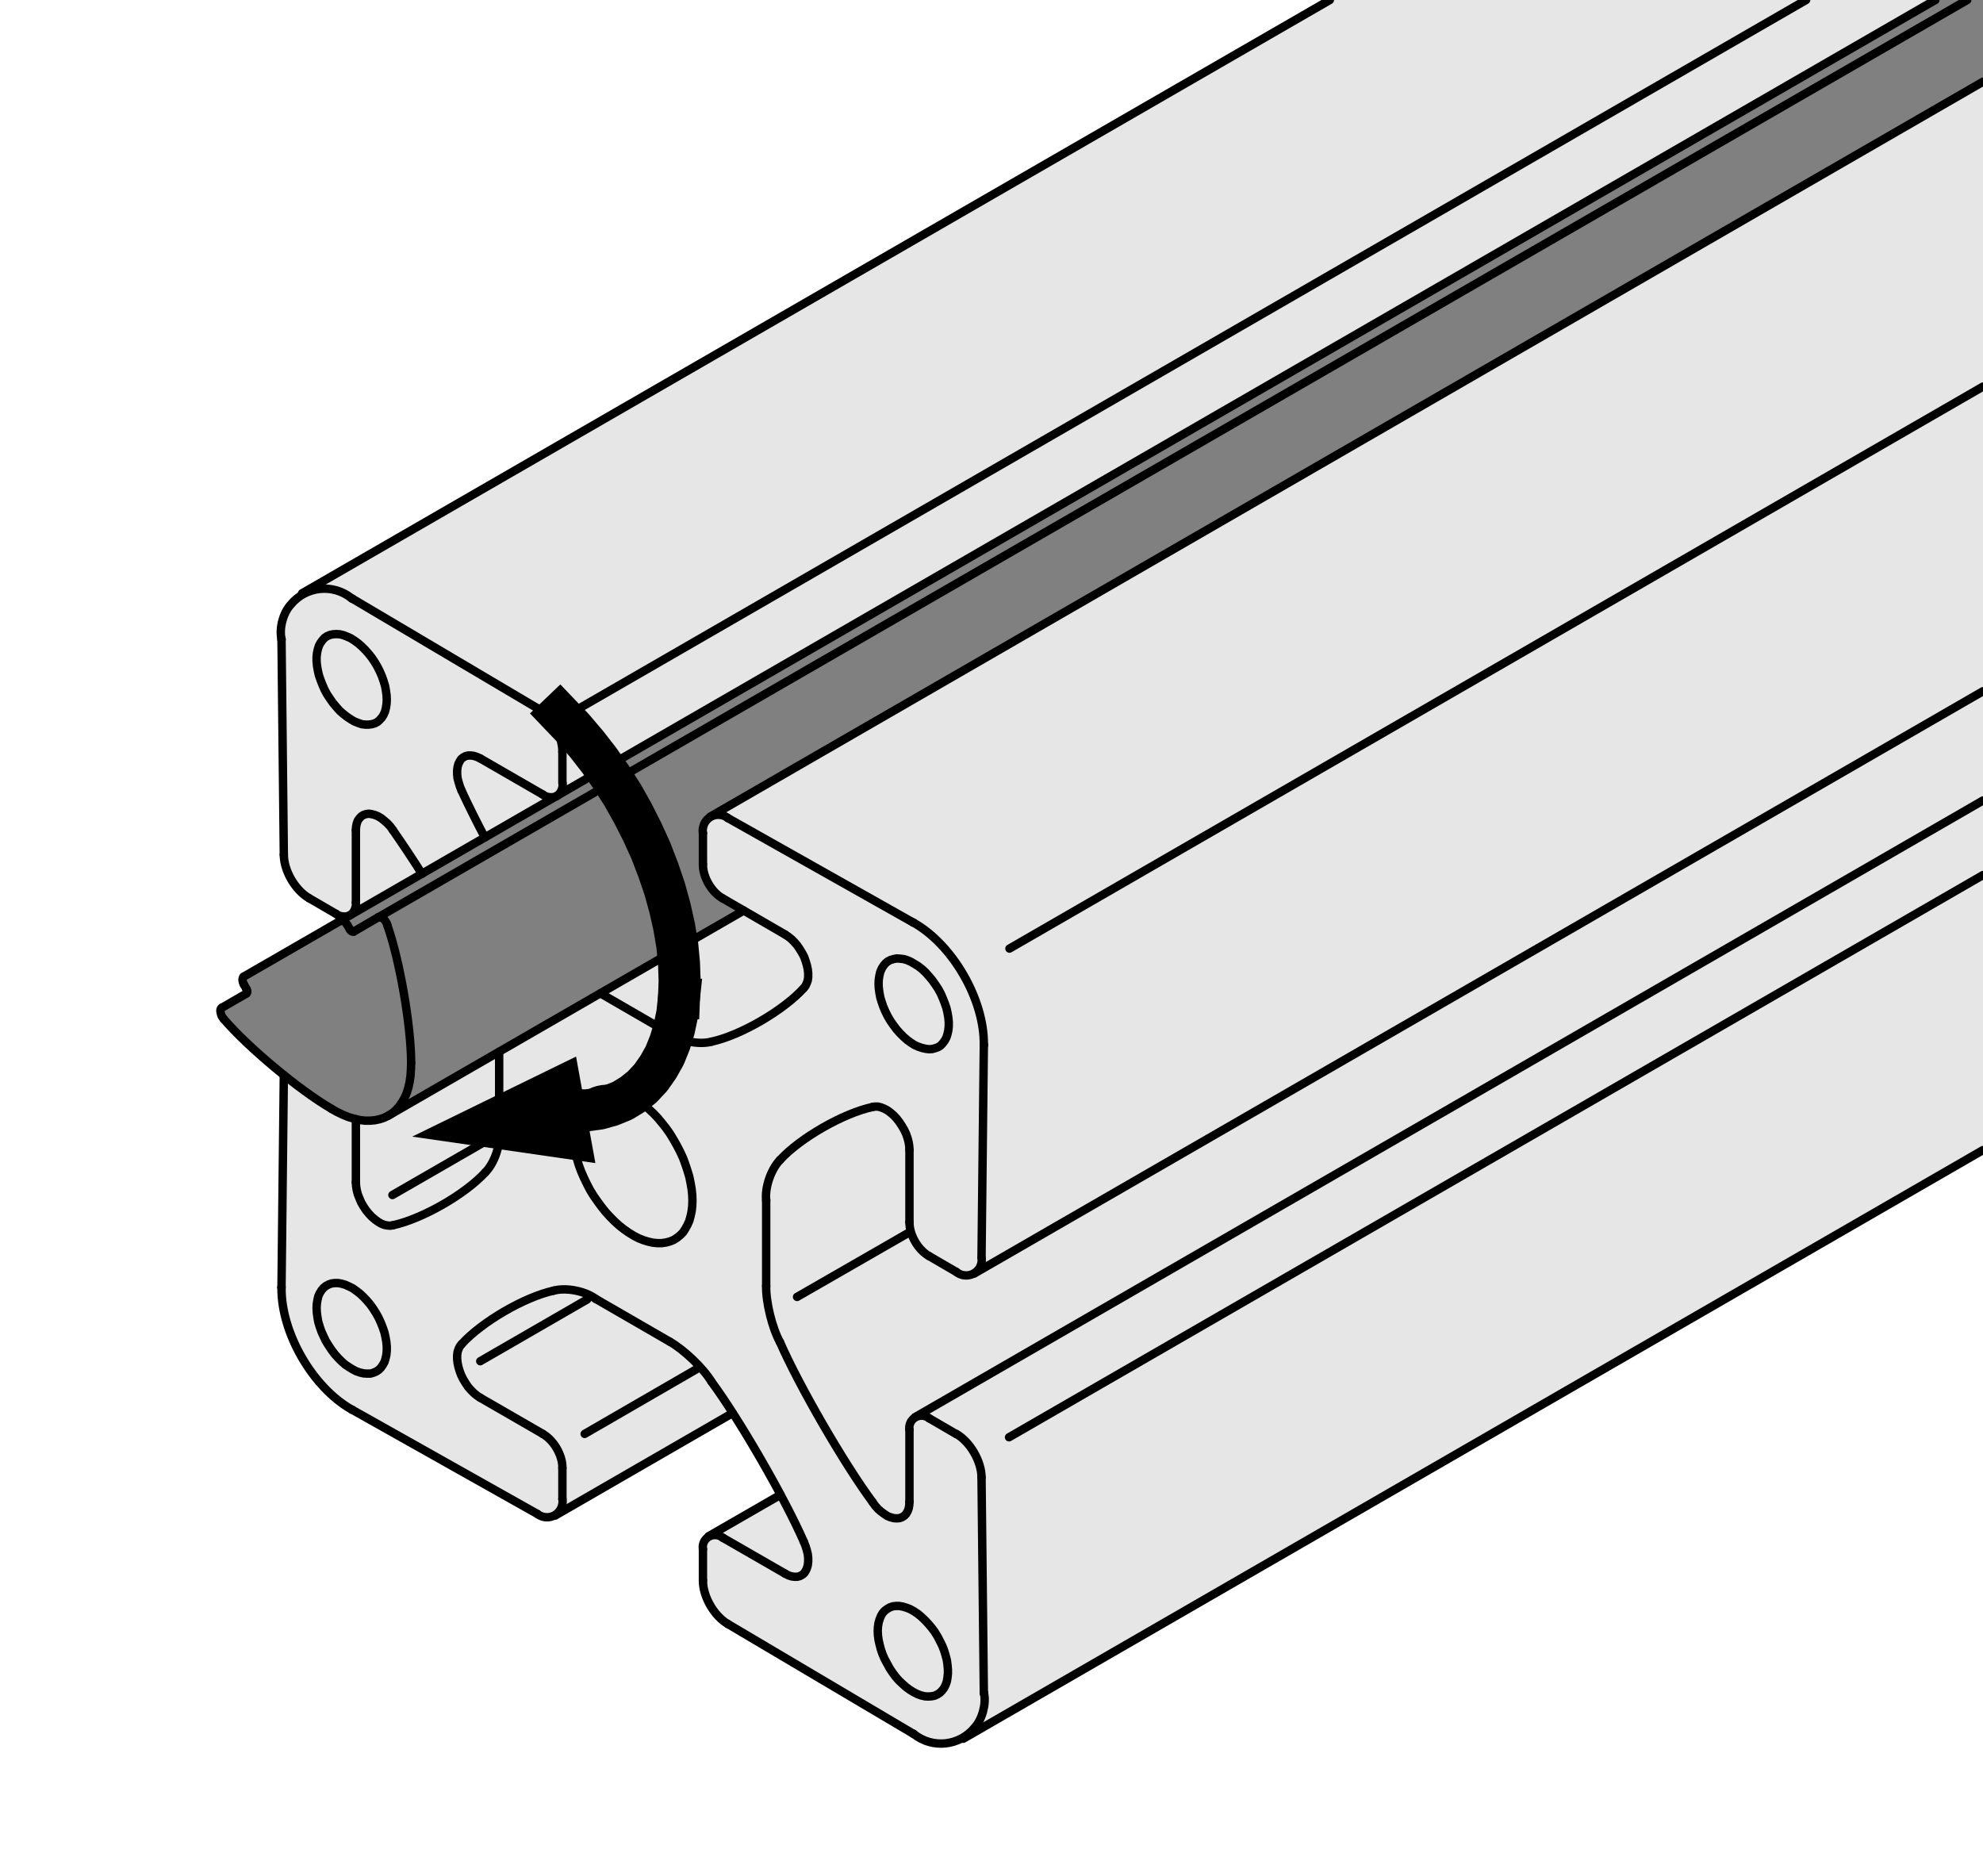 <?xml version="1.0" encoding="utf-8"?>
<!-- Generator: Adobe Illustrator 19.2.1, SVG Export Plug-In . SVG Version: 6.00 Build 0)  -->
<svg version="1.1" xmlns="http://www.w3.org/2000/svg" xmlns:xlink="http://www.w3.org/1999/xlink" x="0px" y="0px"
	 viewBox="0 0 94.39 89.29" style="enable-background:new 0 0 94.39 89.29;" xml:space="preserve">
<style type="text/css">
	.st0{fill:#E6E6E6;}
	.st1{fill:#808080;}
	.st2{fill:none;stroke:#000000;stroke-width:0.4;stroke-linecap:round;stroke-linejoin:round;}
	.st3{fill:none;stroke:#000000;stroke-width:2;stroke-linecap:square;stroke-linejoin:round;}
</style>
<g id="Grauhinterlegung">
	<path class="st0" d="M46.28,82.51l-0.84,0.46l-1.36-0.08l-0.59-0.36l-9-5.32l-0.51-0.51l-0.51-0.9l-0.05-0.54v-1.74L33.77,73
		l3.3-1.79l-0.46-1.02l-0.77-1.28l-0.97-1.56l-7.93,4.53l-0.59,0.33l-0.69-0.03l-9.28-5.27l-1.36-1.25l-0.74-1.15l-0.74-1.69
		l-0.15-1.51l0.08-9.97l1.41,0.97l1.28,0.74l1.13,0.26l1.1-0.26l10.2-5.73l6.79-3.96l-1.14-0.59l-0.54-0.56l-0.23-0.79
		c0,0,0.03-1.97,0.03-2.05c0-0.08,0.41-0.64,0.41-0.64l60.49-34.9v50.83L46.28,82.51z"/>
	<polygon class="st0" points="16.65,43.51 16.14,43.58 14.38,42.52 14.04,42.09 13.66,41.42 13.48,40.76 13.37,30.35 13.41,29.45 
		13.89,28.75 14.88,27.92 63.19,0 92.13,0 	"/>
	<polygon class="st1" points="92.13,0 94.39,0 94.39,3.83 33.99,38.75 33.59,39.09 33.44,39.48 33.43,41.37 33.63,41.93 
		33.96,42.33 35.31,43.34 18.38,53.29 17.19,53.31 16.27,53.04 15.02,52.35 13.35,51.06 10.5,48.29 10.54,47.96 11.75,47.27 
		11.58,46.67 11.75,46.4 	"/>
</g>
<g id="Ebene_1">
	<g id="LINE">
		<line class="st2" x1="18.49" y1="53.1" x2="35.4" y2="43.34"/>
	</g>
	<g id="LINE_1_">
		<line class="st2" x1="46.37" y1="60.62" x2="94.39" y2="32.9"/>
	</g>
	<g id="LINE_2_">
		<line class="st2" x1="94.39" y1="3.89" x2="33.81" y2="38.87"/>
	</g>
	<g id="LINE_3_">
		<line class="st2" x1="94.39" y1="38.1" x2="43.56" y2="67.45"/>
	</g>
	<g id="LINE_4_">
		<line class="st2" x1="45.85" y1="82.76" x2="94.39" y2="54.74"/>
	</g>
	<g id="LINE_5_">
		<line class="st2" x1="63.3" y1="0" x2="14.38" y2="28.24"/>
	</g>
	<g id="LINE_7_">
		<line class="st2" x1="37.15" y1="71.15" x2="33.73" y2="73.12"/>
	</g>
	<g id="LINE_8_">
		<line class="st2" x1="26.42" y1="72.14" x2="34.87" y2="67.26"/>
	</g>
	<g id="ARC">
		<path class="st2" d="M10.65,48.5c1.14,1.34,3.6,3.39,5.12,4.27"/>
	</g>
	<g id="LWPOLYLINE">
		<polyline class="st2" points="10.57,47.96 10.53,47.99 10.5,48.04 10.49,48.11 10.5,48.19 10.52,48.27 10.55,48.36 10.6,48.43 
			10.65,48.5 		"/>
	</g>
	<g id="LINE_11_">
		<line class="st2" x1="11.73" y1="47.29" x2="10.57" y2="47.96"/>
	</g>
	<g id="LWPOLYLINE_1_">
		<polyline class="st2" points="11.73,47.07 11.75,47.1 11.76,47.13 11.77,47.17 11.77,47.2 11.77,47.23 11.76,47.25 11.75,47.27 
			11.73,47.29 		"/>
	</g>
	<g id="LINE_12_">
		<line class="st2" x1="11.61" y1="46.86" x2="11.73" y2="47.07"/>
	</g>
	<g id="LWPOLYLINE_2_">
		<polyline class="st2" points="11.61,46.48 11.58,46.5 11.56,46.54 11.55,46.58 11.54,46.63 11.55,46.69 11.56,46.75 11.58,46.8 
			11.61,46.86 		"/>
	</g>
	<g id="LINE_13_">
		<line class="st2" x1="16.2" y1="43.83" x2="11.61" y2="46.48"/>
	</g>
	<g id="LWPOLYLINE_3_">
		<polyline class="st2" points="16.53,44.02 16.49,43.97 16.45,43.92 16.41,43.88 16.36,43.85 16.32,43.83 16.27,43.82 16.23,43.82 
			16.2,43.83 		"/>
	</g>
	<g id="LINE_14_">
		<line class="st2" x1="16.65" y1="44.23" x2="16.53" y2="44.02"/>
	</g>
	<g id="LWPOLYLINE_4_">
		<polyline class="st2" points="16.84,44.34 16.81,44.34 16.79,44.34 16.77,44.34 16.74,44.33 16.71,44.31 16.69,44.29 16.67,44.26 
			16.65,44.23 		"/>
	</g>
	<g id="LINE_15_">
		<line class="st2" x1="17.99" y1="43.67" x2="16.84" y2="44.34"/>
	</g>
	<g id="LWPOLYLINE_5_">
		<polyline class="st2" points="18.43,44.01 18.4,43.93 18.35,43.85 18.3,43.78 18.23,43.72 18.17,43.68 18.1,43.65 18.04,43.65 
			17.99,43.67 		"/>
	</g>
	<g id="ARC_1_">
		<path class="st2" d="M19.57,50.59c0-1.76-0.55-4.92-1.14-6.57"/>
	</g>
	<g id="LWPOLYLINE_6_">
		<polyline class="st2" points="15.78,52.78 16.05,52.93 16.32,53.06 16.59,53.17 16.86,53.25 17.12,53.31 17.37,53.34 17.62,53.34 
			17.85,53.32 18.08,53.27 18.29,53.2 18.49,53.1 18.68,52.98 18.85,52.83 19,52.66 19.14,52.46 19.26,52.25 19.36,52.02 
			19.44,51.76 19.5,51.49 19.54,51.2 19.56,50.9 19.57,50.59 		"/>
	</g>
	<g id="LINE_16_">
		<line class="st2" x1="17.99" y1="43.67" x2="93.64" y2="0"/>
	</g>
	<g id="LINE_17_">
		<line class="st2" x1="16.2" y1="43.83" x2="92.12" y2="0"/>
	</g>
	<g id="LINE_18_">
		<line class="st2" x1="43.45" y1="82.51" x2="34.65" y2="77.3"/>
	</g>
	<g id="ARC_2_">
		<path class="st2" d="M33.46,75.22c-0.01,0.76,0.53,1.7,1.19,2.08"/>
	</g>
	<g id="LINE_19_">
		<line class="st2" x1="33.46" y1="75.22" x2="33.46" y2="73.73"/>
	</g>
	<g id="ARC_3_">
		<path class="st2" d="M34.4,73.19c-0.25-0.2-0.62-0.16-0.82,0.09c-0.1,0.11-0.15,0.31-0.12,0.45"/>
	</g>
	<g id="LINE_20_">
		<line class="st2" x1="34.4" y1="73.19" x2="37.37" y2="74.9"/>
	</g>
	<g id="LWPOLYLINE_7_">
		<polyline class="st2" points="37.37,74.9 37.52,74.98 37.67,75.03 37.81,75.05 37.95,75.05 38.07,75.02 38.18,74.96 38.28,74.88 
			38.35,74.77 38.41,74.64 38.45,74.5 38.47,74.33 38.47,74.15 38.45,73.97 38.4,73.77 38.34,73.58 38.26,73.38 		"/>
	</g>
	<g id="ARC_4_">
		<path class="st2" d="M38.26,73.38c-0.91-2.08-3.04-5.78-4.39-7.61"/>
	</g>
	<g id="ARC_5_">
		<path class="st2" d="M33.87,65.77c-0.39-0.65-1.33-1.54-1.99-1.91"/>
	</g>
	<g id="LINE_21_">
		<line class="st2" x1="31.88" y1="63.86" x2="28.35" y2="61.82"/>
	</g>
	<g id="ARC_6_">
		<path class="st2" d="M28.35,61.82c-0.49-0.37-1.4-0.55-1.99-0.39"/>
	</g>
	<g id="ARC_7_">
		<path class="st2" d="M26.36,61.43c-1.39,0.3-3.43,1.49-4.39,2.55"/>
	</g>
	<g id="LWPOLYLINE_8_">
		<polyline class="st2" points="21.97,63.98 21.89,64.08 21.83,64.2 21.78,64.35 21.76,64.51 21.76,64.68 21.78,64.87 21.82,65.06 
			21.88,65.26 21.95,65.45 22.05,65.65 22.16,65.83 22.28,66.01 22.42,66.17 22.56,66.31 22.71,66.43 22.86,66.53 		"/>
	</g>
	<g id="LINE_22_">
		<line class="st2" x1="22.86" y1="66.53" x2="25.84" y2="68.25"/>
	</g>
	<g id="ARC_8_">
		<path class="st2" d="M26.77,69.87c0.01-0.6-0.41-1.33-0.94-1.62"/>
	</g>
	<g id="LINE_23_">
		<line class="st2" x1="26.77" y1="69.87" x2="26.77" y2="71.36"/>
	</g>
	<g id="ARC_9_">
		<path class="st2" d="M25.58,72.06c0.32,0.25,0.79,0.2,1.04-0.13c0.12-0.14,0.19-0.4,0.15-0.58"/>
	</g>
	<g id="LINE_24_">
		<line class="st2" x1="25.58" y1="72.06" x2="16.78" y2="67.11"/>
	</g>
	<g id="ARC_10_">
		<path class="st2" d="M16.74,67.09c0.01,0.01,0.03,0.02,0.04,0.02"/>
	</g>
	<g id="ARC_11_">
		<path class="st2" d="M13.4,61.3c-0.02,2.14,1.48,4.74,3.34,5.79"/>
	</g>
	<g id="ARC_12_">
		<path class="st2" d="M13.4,61.25c0,0.01,0,0.04,0,0.05"/>
	</g>
	<g id="LINE_25_">
		<line class="st2" x1="13.4" y1="61.25" x2="13.51" y2="51.17"/>
	</g>
	<g id="LINE_26_">
		<line class="st2" x1="16.94" y1="53.27" x2="16.94" y2="56.27"/>
	</g>
	<g id="LWPOLYLINE_9_">
		<polyline class="st2" points="16.94,56.27 16.95,56.46 16.98,56.64 17.03,56.84 17.11,57.04 17.19,57.23 17.3,57.42 17.42,57.6 
			17.55,57.76 17.69,57.91 17.84,58.04 17.99,58.15 18.14,58.24 18.29,58.3 18.44,58.33 18.58,58.34 18.7,58.32 		"/>
	</g>
	<g id="ARC_13_">
		<path class="st2" d="M18.7,58.32c1.39-0.3,3.44-1.47,4.4-2.52"/>
	</g>
	<g id="ARC_14_">
		<path class="st2" d="M23.1,55.8c0.44-0.44,0.73-1.31,0.66-1.92"/>
	</g>
	<g id="LINE_27_">
		<line class="st2" x1="23.76" y1="53.88" x2="23.76" y2="50.06"/>
	</g>
	<g id="ARC_15_">
		<path class="st2" d="M20.08,41.59c-0.33-0.54-1.02-1.57-1.38-2.08"/>
	</g>
	<g id="LWPOLYLINE_10_">
		<polyline class="st2" points="18.7,39.51 18.58,39.34 18.44,39.19 18.29,39.06 18.14,38.94 17.99,38.85 17.84,38.79 17.69,38.75 
			17.55,38.73 17.42,38.75 17.3,38.79 17.19,38.86 17.11,38.95 17.03,39.06 16.98,39.2 16.95,39.35 16.94,39.52 		"/>
	</g>
	<g id="LINE_28_">
		<line class="st2" x1="16.94" y1="39.52" x2="16.94" y2="42.96"/>
	</g>
	<g id="ARC_16_">
		<path class="st2" d="M16.7,43.54c0.16-0.12,0.27-0.38,0.24-0.58"/>
	</g>
	<g id="ARC_17_">
		<path class="st2" d="M16,43.5c0.16,0.13,0.44,0.16,0.62,0.08"/>
	</g>
	<g id="LINE_29_">
		<line class="st2" x1="16" y1="43.5" x2="14.71" y2="42.75"/>
	</g>
	<g id="ARC_18_">
		<path class="st2" d="M13.51,40.68c0,0.76,0.54,1.69,1.2,2.07"/>
	</g>
	<g id="LINE_30_">
		<line class="st2" x1="13.51" y1="40.68" x2="13.4" y2="30.46"/>
	</g>
	<g id="ARC_19_">
		<path class="st2" d="M13.4,30.41c0,0.01,0,0.04,0,0.05"/>
	</g>
	<g id="ARC_20_">
		<path class="st2" d="M16.74,28.48c-0.89-0.72-2.19-0.58-2.91,0.31c-0.35,0.38-0.55,1.12-0.43,1.63"/>
	</g>
	<g id="LINE_31_">
		<line class="st2" x1="16.78" y1="28.5" x2="16.74" y2="28.48"/>
	</g>
	<g id="LINE_32_">
		<line class="st2" x1="16.78" y1="28.5" x2="25.58" y2="33.71"/>
	</g>
	<g id="ARC_21_">
		<path class="st2" d="M26.77,35.79c0.01-0.76-0.53-1.69-1.19-2.08"/>
	</g>
	<g id="LINE_33_">
		<line class="st2" x1="26.77" y1="35.79" x2="26.77" y2="37.28"/>
	</g>
	<g id="ARC_22_">
		<path class="st2" d="M26.52,37.88c0.17-0.12,0.29-0.39,0.26-0.6"/>
	</g>
	<g id="ARC_23_">
		<path class="st2" d="M25.84,37.82c0.16,0.13,0.45,0.17,0.64,0.08"/>
	</g>
	<g id="LINE_34_">
		<line class="st2" x1="25.84" y1="37.82" x2="22.86" y2="36.1"/>
	</g>
	<g id="LWPOLYLINE_11_">
		<polyline class="st2" points="22.86,36.1 22.71,36.03 22.56,35.98 22.42,35.96 22.28,35.96 22.16,35.99 22.05,36.05 21.95,36.13 
			21.88,36.24 21.82,36.36 21.78,36.51 21.76,36.67 21.76,36.85 21.78,37.04 21.83,37.23 21.89,37.43 21.97,37.63 		"/>
	</g>
	<g id="ARC_24_">
		<path class="st2" d="M21.97,37.63c0.26,0.57,0.81,1.68,1.11,2.23"/>
	</g>
	<g id="LINE_35_">
		<line class="st2" x1="28.58" y1="47.28" x2="31.88" y2="49.19"/>
	</g>
	<g id="ARC_25_">
		<path class="st2" d="M31.88,49.19c0.49,0.37,1.4,0.55,1.99,0.39"/>
	</g>
	<g id="ARC_26_">
		<path class="st2" d="M33.87,49.58c1.39-0.3,3.43-1.49,4.39-2.55"/>
	</g>
	<g id="LWPOLYLINE_12_">
		<polyline class="st2" points="38.26,47.03 38.34,46.93 38.4,46.8 38.45,46.66 38.47,46.5 38.47,46.32 38.45,46.14 38.41,45.95 
			38.35,45.75 38.28,45.55 38.18,45.36 38.07,45.18 37.95,45 37.81,44.84 37.67,44.7 37.52,44.58 37.37,44.48 		"/>
	</g>
	<g id="LINE_36_">
		<line class="st2" x1="37.37" y1="44.48" x2="34.4" y2="42.76"/>
	</g>
	<g id="ARC_27_">
		<path class="st2" d="M33.46,41.14c-0.01,0.6,0.41,1.33,0.94,1.62"/>
	</g>
	<g id="LINE_37_">
		<line class="st2" x1="33.46" y1="41.14" x2="33.46" y2="39.65"/>
	</g>
	<g id="ARC_28_">
		<path class="st2" d="M34.65,38.94c-0.32-0.25-0.79-0.2-1.04,0.13c-0.12,0.14-0.19,0.4-0.15,0.58"/>
	</g>
	<g id="LINE_38_">
		<line class="st2" x1="34.65" y1="38.94" x2="43.45" y2="43.9"/>
	</g>
	<g id="ARC_29_">
		<path class="st2" d="M43.49,43.92c-0.01-0.01-0.03-0.02-0.04-0.02"/>
	</g>
	<g id="ARC_30_">
		<path class="st2" d="M46.83,49.71c0.02-2.14-1.48-4.74-3.34-5.79"/>
	</g>
	<g id="ARC_31_">
		<path class="st2" d="M46.83,49.76c0-0.01,0-0.04,0-0.05"/>
	</g>
	<g id="LINE_39_">
		<line class="st2" x1="46.83" y1="49.76" x2="46.72" y2="59.86"/>
	</g>
	<g id="ARC_32_">
		<path class="st2" d="M45.52,60.54c0.32,0.26,0.78,0.21,1.04-0.1c0.12-0.13,0.2-0.39,0.16-0.57"/>
	</g>
	<g id="LINE_40_">
		<line class="st2" x1="45.52" y1="60.54" x2="44.23" y2="59.79"/>
	</g>
	<g id="ARC_33_">
		<path class="st2" d="M43.29,58.17c-0.01,0.6,0.41,1.33,0.94,1.62"/>
	</g>
	<g id="LINE_41_">
		<line class="st2" x1="43.29" y1="58.17" x2="43.29" y2="54.73"/>
	</g>
	<g id="LWPOLYLINE_13_">
		<polyline class="st2" points="43.29,54.73 43.28,54.55 43.25,54.36 43.2,54.17 43.13,53.97 43.04,53.78 42.93,53.59 42.81,53.41 
			42.68,53.24 42.54,53.09 42.39,52.96 42.24,52.85 42.09,52.77 41.94,52.71 41.79,52.67 41.65,52.67 41.53,52.69 		"/>
	</g>
	<g id="ARC_34_">
		<path class="st2" d="M41.53,52.69c-1.39,0.3-3.44,1.47-4.4,2.52"/>
	</g>
	<g id="ARC_35_">
		<path class="st2" d="M37.13,55.21c-0.43,0.44-0.73,1.31-0.66,1.92"/>
	</g>
	<g id="LINE_42_">
		<line class="st2" x1="36.47" y1="57.13" x2="36.47" y2="61.21"/>
	</g>
	<g id="ARC_36_">
		<path class="st2" d="M36.47,61.21c-0.02,0.76,0.29,2.02,0.66,2.68"/>
	</g>
	<g id="ARC_37_">
		<path class="st2" d="M37.13,63.89c0.91,2.08,3.05,5.78,4.4,7.6"/>
	</g>
	<g id="LWPOLYLINE_14_">
		<polyline class="st2" points="41.53,71.49 41.65,71.66 41.79,71.82 41.94,71.95 42.09,72.06 42.24,72.16 42.39,72.22 42.54,72.26 
			42.68,72.27 42.81,72.26 42.93,72.22 43.04,72.15 43.13,72.06 43.2,71.94 43.25,71.81 43.28,71.65 43.29,71.48 		"/>
	</g>
	<g id="LINE_43_">
		<line class="st2" x1="43.29" y1="71.48" x2="43.29" y2="68.05"/>
	</g>
	<g id="ARC_38_">
		<path class="st2" d="M44.23,67.51c-0.25-0.2-0.62-0.16-0.82,0.09c-0.1,0.11-0.15,0.31-0.12,0.45"/>
	</g>
	<g id="LINE_44_">
		<line class="st2" x1="44.23" y1="67.51" x2="45.52" y2="68.26"/>
	</g>
	<g id="ARC_39_">
		<path class="st2" d="M46.72,70.32c0-0.76-0.54-1.69-1.2-2.07"/>
	</g>
	<g id="LINE_45_">
		<line class="st2" x1="46.72" y1="70.32" x2="46.83" y2="80.55"/>
	</g>
	<g id="ARC_40_">
		<path class="st2" d="M46.83,80.6c0-0.01,0-0.04,0-0.05"/>
	</g>
	<g id="ARC_41_">
		<path class="st2" d="M43.49,82.53c0.89,0.72,2.19,0.58,2.91-0.31c0.35-0.38,0.55-1.12,0.44-1.62"/>
	</g>
	<g id="ARC_42_">
		<path class="st2" d="M43.45,82.51c0.01,0.01,0.03,0.02,0.04,0.02"/>
	</g>
	<g id="LWPOLYLINE_15_">
		<polyline class="st2" points="18.4,33.5 18.41,33.3 18.4,33.09 18.37,32.87 18.33,32.65 18.26,32.42 18.18,32.19 18.08,31.96 
			17.97,31.74 17.84,31.52 17.7,31.31 17.55,31.12 17.39,30.94 17.22,30.77 17.05,30.62 16.87,30.49 16.7,30.38 16.52,30.3 
			16.34,30.23 16.17,30.19 16.01,30.18 15.85,30.19 15.71,30.22 15.57,30.28 15.45,30.36 15.35,30.47 15.26,30.59 15.18,30.74 
			15.13,30.9 15.09,31.08 15.07,31.27 15.07,31.48 15.09,31.69 15.13,31.92 15.18,32.14 15.26,32.37 15.35,32.6 15.45,32.83 
			15.57,33.05 15.71,33.26 15.85,33.46 16.01,33.65 16.17,33.83 16.34,33.98 16.52,34.12 16.7,34.24 16.87,34.34 17.05,34.41 
			17.22,34.47 17.39,34.49 17.55,34.49 17.7,34.47 17.84,34.43 17.97,34.36 18.08,34.26 18.18,34.15 18.26,34.02 18.33,33.86 
			18.37,33.69 18.4,33.5 		"/>
	</g>
	<g id="LWPOLYLINE_16_">
		<polyline class="st2" points="41.83,46.62 41.82,46.81 41.83,47.03 41.86,47.25 41.9,47.47 41.97,47.7 42.05,47.93 42.15,48.16 
			42.26,48.38 42.39,48.6 42.53,48.8 42.68,49 42.84,49.18 43.01,49.35 43.18,49.5 43.36,49.63 43.53,49.74 43.71,49.82 
			43.89,49.88 44.06,49.92 44.22,49.94 44.38,49.93 44.52,49.89 44.66,49.84 44.78,49.76 44.88,49.65 44.97,49.53 45.05,49.38 
			45.1,49.22 45.14,49.04 45.16,48.85 45.16,48.64 45.14,48.43 45.1,48.2 45.05,47.98 44.97,47.75 44.88,47.52 44.78,47.29 
			44.66,47.07 44.52,46.86 44.38,46.66 44.22,46.47 44.06,46.29 43.89,46.13 43.71,45.99 43.53,45.88 43.36,45.78 43.18,45.7 
			43.01,45.65 42.84,45.63 42.68,45.62 42.53,45.65 42.39,45.69 42.26,45.76 42.15,45.85 42.05,45.97 41.97,46.1 41.9,46.26 
			41.86,46.43 41.83,46.62 		"/>
	</g>
	<g id="LWPOLYLINE_19_">
		<polyline class="st2" points="15.08,62.06 15.07,62.26 15.08,62.47 15.11,62.69 15.15,62.92 15.22,63.15 15.3,63.38 15.4,63.6 
			15.51,63.83 15.64,64.04 15.78,64.25 15.93,64.45 16.09,64.63 16.26,64.8 16.43,64.95 16.61,65.07 16.79,65.18 16.96,65.27 
			17.14,65.33 17.31,65.37 17.47,65.38 17.63,65.38 17.77,65.34 17.91,65.28 18.03,65.2 18.13,65.1 18.22,64.97 18.3,64.83 
			18.35,64.67 18.39,64.49 18.41,64.29 18.41,64.09 18.39,63.87 18.35,63.65 18.3,63.42 18.22,63.19 18.13,62.96 18.03,62.74 
			17.91,62.52 17.77,62.3 17.63,62.1 17.47,61.91 17.31,61.74 17.14,61.58 16.96,61.44 16.79,61.32 16.61,61.23 16.43,61.15 
			16.26,61.1 16.09,61.07 15.93,61.07 15.78,61.09 15.64,61.14 15.51,61.21 15.4,61.3 15.3,61.42 15.22,61.55 15.15,61.7 
			15.11,61.88 15.08,62.06 		"/>
	</g>
	<g id="LWPOLYLINE_20_">
		<polyline class="st2" points="32.95,57.41 32.96,57.14 32.95,56.87 32.92,56.59 32.87,56.3 32.81,56.01 32.72,55.71 32.62,55.41 
			32.51,55.11 32.37,54.81 32.22,54.52 32.06,54.24 31.89,53.96 31.7,53.69 31.5,53.44 31.3,53.2 31.08,52.97 30.86,52.77 
			30.63,52.58 30.4,52.41 30.17,52.26 29.94,52.13 29.71,52.02 29.48,51.94 29.26,51.88 29.04,51.84 28.83,51.83 28.63,51.85 
			28.44,51.89 28.25,51.95 28.08,52.04 27.93,52.14 27.79,52.28 27.66,52.43 27.55,52.6 27.46,52.79 27.39,53 27.33,53.23 
			27.29,53.47 27.28,53.73 27.28,54 27.29,54.28 27.33,54.56 27.39,54.85 27.46,55.15 27.55,55.45 27.66,55.75 27.79,56.05 
			27.93,56.34 28.08,56.63 28.25,56.91 28.44,57.18 28.63,57.44 28.83,57.69 29.04,57.92 29.26,58.14 29.48,58.34 29.71,58.52 
			29.94,58.68 30.17,58.82 30.4,58.94 30.63,59.03 30.86,59.1 31.08,59.15 31.3,59.17 31.5,59.17 31.7,59.14 31.89,59.09 
			32.06,59.02 32.22,58.92 32.37,58.8 32.51,58.66 32.62,58.49 32.72,58.31 32.81,58.11 32.87,57.89 32.92,57.66 32.95,57.41 		"/>
	</g>
	<g id="LINE_48_">
		<line class="st2" x1="94.39" y1="18.4" x2="48.05" y2="45.15"/>
	</g>
	<g id="LINE_50_">
		<line class="st2" x1="94.39" y1="41.65" x2="48.03" y2="68.41"/>
	</g>
	<g id="LINE_51_">
		<line class="st2" x1="85.97" y1="0" x2="27.58" y2="33.71"/>
	</g>
	<g id="LINE_54_">
		<line class="st2" x1="43.33" y1="58.63" x2="37.94" y2="61.73"/>
	</g>
	<g id="LINE_55_">
		<line class="st2" x1="33.29" y1="65.09" x2="27.83" y2="68.25"/>
	</g>
	<g id="LINE_56_">
		<line class="st2" x1="27.95" y1="61.85" x2="22.86" y2="64.79"/>
	</g>
	<g id="LINE_57_">
		<line class="st2" x1="23.69" y1="53.99" x2="18.68" y2="56.88"/>
	</g>
	<g id="LWPOLYLINE_17_">
		<polyline class="st2" points="41.79,77.43 41.78,77.63 41.79,77.84 41.82,78.06 41.87,78.28 41.93,78.51 42.01,78.74 42.11,78.97 
			42.23,79.19 42.35,79.41 42.49,79.62 42.64,79.82 42.8,80 42.97,80.16 43.14,80.31 43.32,80.44 43.5,80.55 43.68,80.64 
			43.85,80.7 44.02,80.74 44.18,80.75 44.34,80.74 44.49,80.71 44.62,80.65 44.74,80.57 44.85,80.46 44.94,80.34 45.01,80.2 
			45.07,80.03 45.1,79.85 45.12,79.66 45.12,79.46 45.1,79.24 45.07,79.02 45.01,78.79 44.94,78.56 44.85,78.33 44.74,78.11 
			44.62,77.88 44.49,77.67 44.34,77.47 44.18,77.28 44.02,77.11 43.85,76.95 43.68,76.81 43.5,76.69 43.32,76.59 43.14,76.52 
			42.97,76.47 42.8,76.44 42.64,76.44 42.49,76.46 42.35,76.51 42.23,76.58 42.11,76.67 42.01,76.78 41.93,76.92 41.87,77.07 
			41.82,77.24 41.79,77.43 		"/>
	</g>
</g>
<g id="Pfeil">
	<polygon points="27.42,50.29 19.62,54.1 28.34,55.36 	"/>
	<g id="LWPOLYLINE_21_">
		<polyline class="st3" points="25.96,52.64 26.64,52.79 27.29,52.85 27.92,52.85 28.52,52.77 29.09,52.61 29.63,52.39 30.12,52.09 
			30.57,51.73 30.98,51.29 31.33,50.79 31.64,50.24 31.89,49.62 32.09,48.96 32.24,48.24 32.32,47.48 		"/>
		<polyline class="st3" points="32.32,47.48 32.35,46.69 32.32,45.85 32.24,45 32.09,44.11 31.89,43.22 31.64,42.31 31.33,41.4 
			30.98,40.49 30.57,39.59 30.12,38.7 29.63,37.83 29.09,36.99 28.52,36.18 27.92,35.41 27.29,34.67 26.64,33.99 		"/>
	</g>
</g>
</svg>

